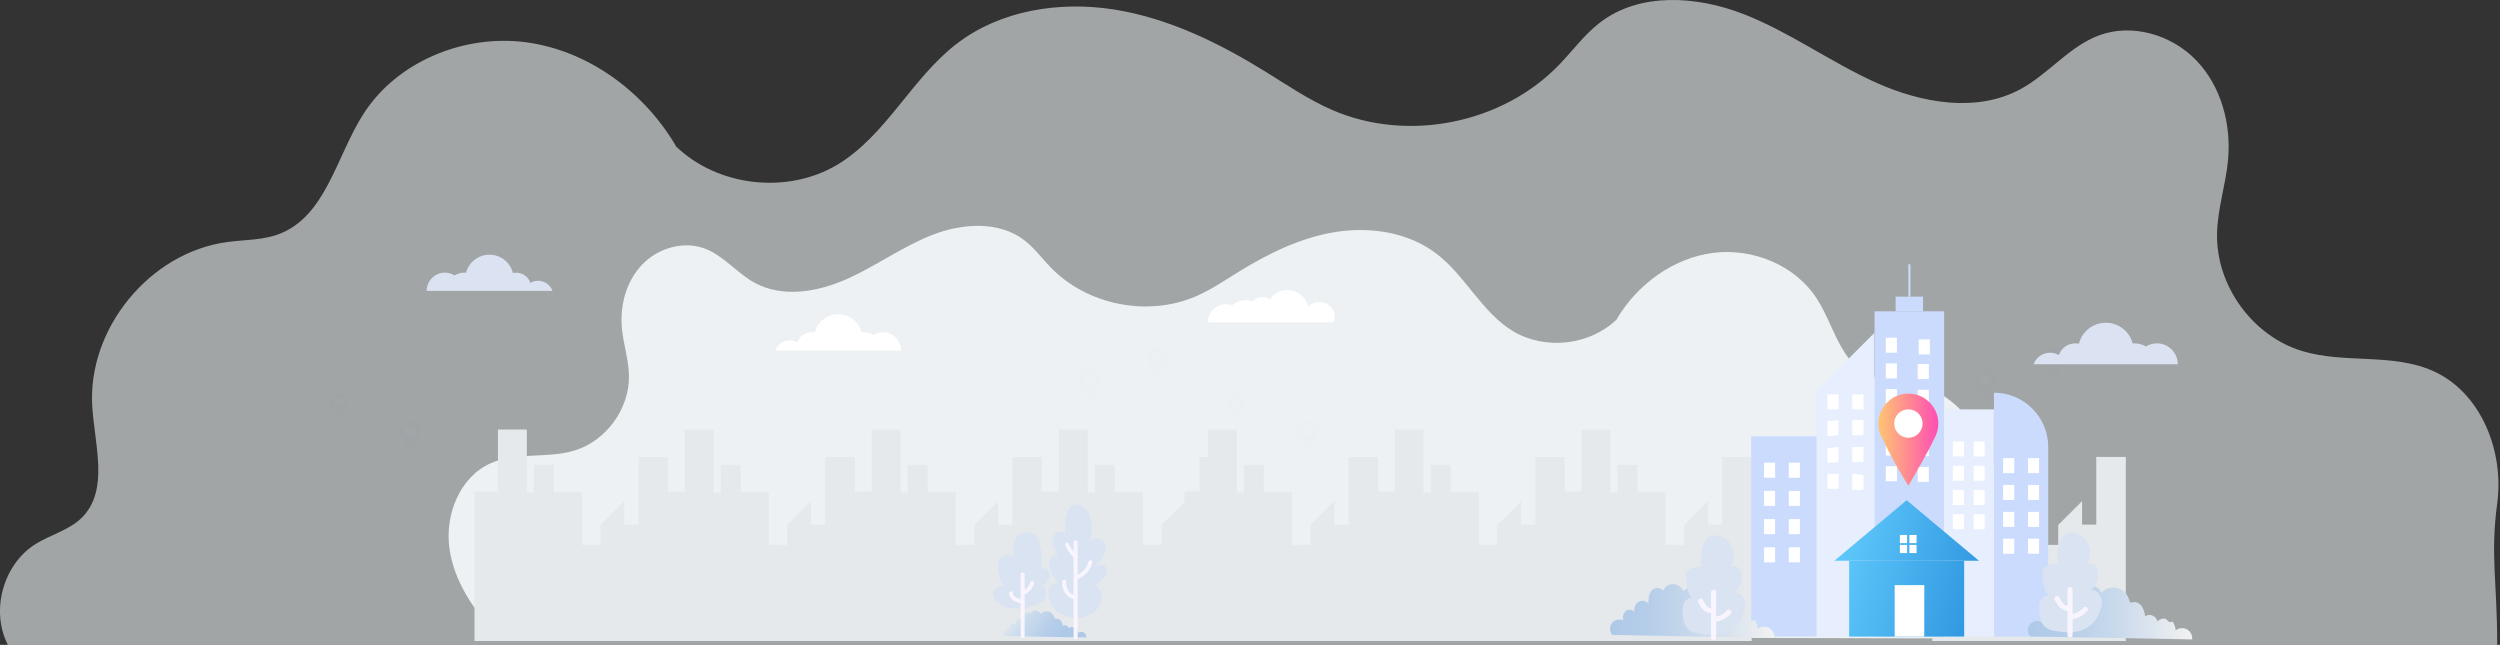 <svg width="1605" height="414" viewBox="0 0 1605 414" fill="none" xmlns="http://www.w3.org/2000/svg">
<rect x="0" y="0" width="1605" height="414" fill="#333333" stroke="none"/>
<path opacity="0.6" d="M22.632 349.385C32.431 343.248 44.394 340.421 52.63 332.239C70.124 314.791 60.806 285.733 59.243 261.066C56.057 211.07 96.094 162.158 145.69 155.42C157.052 153.855 168.835 154.277 179.476 150.125C209.293 138.574 215.966 100.371 233.159 73.418C254.681 39.546 297.544 21.978 337.341 27.092C377.138 32.266 412.727 58.317 433.346 92.73L433.948 93.933C460.88 119.924 505.606 124.917 537.708 105.665C568.909 86.834 585.26 50.375 614.176 28.115C642.25 6.516 680.184 0.62 715.171 6.095C750.159 11.63 782.682 27.573 812.8 46.224C826.687 54.827 840.273 64.092 855.242 70.59C903.636 91.647 964.473 79.494 1001.08 41.471C1009.8 32.386 1017.32 22.038 1027.29 14.398C1052.78 -5.095 1089.27 -2.628 1119.21 8.983C1149.09 20.595 1175.36 40.027 1204.64 53.143C1233.91 66.258 1269.2 72.515 1297.4 57.114C1315.25 47.367 1328.48 29.799 1347.59 22.7C1369 14.759 1394.48 22.399 1410.24 39.004C1425.99 55.549 1432.48 79.614 1430.43 102.416C1428.99 118.42 1423.64 134.002 1423.34 150.065C1422.68 183.395 1446.12 215.763 1478.05 225.389C1505.28 233.632 1536.12 226.532 1562.09 238.204C1592.87 251.981 1607.72 289.703 1603.21 323.154C1598.7 356.605 1603.21 373.5 1603.21 414H5.078C-6.163 392.281 1.952 362.501 22.632 349.385Z" fill="#EDF1F4"/>
<path d="M1301.5 368.64C1295.22 364.712 1287.55 362.902 1282.27 357.665C1271.06 346.497 1277.03 327.896 1278.03 312.107C1280.07 280.105 1254.41 248.797 1222.63 244.484C1215.35 243.482 1207.79 243.752 1200.98 241.095C1181.87 233.701 1177.59 209.247 1166.57 191.994C1152.78 170.313 1125.31 159.068 1099.8 162.342C1074.29 165.653 1051.49 182.328 1038.27 204.356L1037.88 205.126C1020.62 221.763 991.959 224.959 971.385 212.636C951.389 200.582 940.909 177.245 922.377 162.996C904.384 149.171 880.073 145.397 857.649 148.902C835.226 152.445 814.382 162.65 795.079 174.588C786.179 180.095 777.472 186.025 767.878 190.184C736.863 203.663 697.872 195.884 674.408 171.546C668.822 165.73 664.006 159.107 657.61 154.216C641.274 141.739 617.887 143.318 598.7 150.75C579.552 158.183 562.715 170.621 543.951 179.016C525.188 187.412 502.572 191.417 484.502 181.558C473.059 175.32 464.583 164.075 452.331 159.53C438.615 154.447 422.279 159.338 412.184 169.967C402.09 180.557 397.929 195.961 399.239 210.556C400.164 220.8 403.593 230.774 403.785 241.056C404.209 262.391 389.183 283.109 368.724 289.271C351.271 294.547 331.506 290.003 314.862 297.474C295.135 306.292 285.619 330.438 288.508 351.85C291.398 373.261 304.305 392.054 319.138 407.766L1312.75 410C1319.95 396.098 1314.75 377.035 1301.5 368.64Z" fill="#EDF1F4"/>
<path d="M424.563 411.512V315.519H439.627V275.778H458.145V316.239H462.702V298.384H475.511V315.999H493.55V349.788H505.399V337.021L520.703 321.71V336.781H529.866V293.344H548.816V411.512H424.563Z" fill="#E6E9EC"/>
<path d="M304.627 411.512V315.519H319.691V275.778H338.209V316.239H342.767V298.384H355.576V315.999H373.614V349.788H385.512V337.021L400.816 321.71V336.781H409.931V293.344H428.88V411.512H304.627Z" fill="#E6E9EC"/>
<path d="M544.594 411.512V315.519H559.658V275.778H578.176V316.239H582.734V298.384H595.543V315.999H613.581V349.788H625.479V337.021L640.783 321.71V336.781H649.898V293.344H668.847V411.512H544.594Z" fill="#E6E9EC"/>
<path d="M664.77 411.512V315.519H679.834V275.778H698.352V316.239H702.909V298.384H715.718V315.999H733.757V349.788H745.654V337.021L760.958 321.71V336.781H770.073V293.344H789.023V411.512H664.77Z" fill="#E6E9EC"/>
<g opacity="0.07">
<path opacity="0.07" d="M270.134 278.322C270.278 277.746 270.374 277.122 270.374 276.498C270.374 272.562 267.159 269.346 263.226 269.346C259.292 269.346 256.077 272.562 256.077 276.498C256.077 277.122 256.173 277.746 256.317 278.322C256.509 279.041 256.797 279.665 257.181 280.289C258.476 283.121 260.203 286.385 263.226 291.329C266.008 286.577 268.215 282.641 269.366 280.145C269.702 279.569 269.99 278.993 270.134 278.322Z" fill="#1F60B0"/>
<path opacity="0.07" d="M263.226 279.905C265.107 279.905 266.632 278.38 266.632 276.498C266.632 274.616 265.107 273.09 263.226 273.09C261.344 273.09 259.819 274.616 259.819 276.498C259.819 278.38 261.344 279.905 263.226 279.905Z" fill="white"/>
</g>
<g opacity="0.07">
<path opacity="0.07" d="M706.267 246.212C706.411 245.636 706.507 245.012 706.507 244.388C706.507 240.452 703.293 237.237 699.359 237.237C695.425 237.237 692.211 240.452 692.211 244.388C692.211 245.012 692.307 245.636 692.451 246.212C692.643 246.932 692.931 247.556 693.314 248.18C694.61 251.012 696.337 254.275 699.359 259.219C702.142 254.467 704.348 250.532 705.5 248.036C705.836 247.46 706.075 246.836 706.267 246.212Z" fill="#1F60B0"/>
<path opacity="0.07" d="M702.717 244.388C702.717 246.26 701.182 247.796 699.311 247.796C697.44 247.796 695.905 246.26 695.905 244.388C695.905 242.516 697.44 240.98 699.311 240.98C701.182 240.98 702.717 242.516 702.717 244.388Z" fill="white"/>
</g>
<g opacity="0.07">
<path opacity="0.07" d="M750.308 231.765C750.452 231.189 750.548 230.565 750.548 229.941C750.548 226.005 747.333 222.79 743.399 222.79C739.466 222.79 736.251 226.005 736.251 229.941C736.251 230.565 736.347 231.189 736.491 231.765C736.683 232.485 736.971 233.109 737.355 233.733C738.65 236.565 740.377 239.828 743.399 244.772C746.182 240.02 748.389 236.085 749.54 233.589C749.876 233.013 750.164 232.389 750.308 231.765Z" fill="#1F60B0"/>
<path opacity="0.07" d="M746.806 229.941C746.806 231.813 745.271 233.349 743.4 233.349C741.529 233.349 739.993 231.813 739.993 229.941C739.993 228.069 741.529 226.533 743.4 226.533C745.271 226.533 746.806 228.069 746.806 229.941Z" fill="white"/>
</g>
<g opacity="0.07">
<path opacity="0.07" d="M223.311 259.987C223.455 259.507 223.503 259.027 223.503 258.499C223.503 255.283 220.912 252.691 217.698 252.691C214.484 252.691 211.893 255.283 211.893 258.499C211.893 259.027 211.941 259.507 212.085 259.987C212.229 260.563 212.469 261.091 212.757 261.571C213.812 263.875 215.203 266.466 217.65 270.498C219.905 266.658 221.68 263.443 222.639 261.427C222.927 261.043 223.167 260.515 223.311 259.987C223.311 260.035 223.311 260.035 223.311 259.987Z" fill="#1F60B0"/>
<path opacity="0.07" d="M220.433 258.547C220.433 260.083 219.185 261.283 217.698 261.283C216.163 261.283 214.964 260.035 214.964 258.547C214.964 257.011 216.211 255.811 217.698 255.811C219.233 255.811 220.433 257.011 220.433 258.547Z" fill="white"/>
</g>
<path d="M1000.3 411.512V315.519H1015.37V275.778H1033.88V316.239H1038.44V298.384H1051.25V315.999H1069.29V349.788H1081.14V337.021L1096.44 321.71V336.781H1105.61V293.344H1124.56V411.512H1000.3Z" fill="#E6E9EC"/>
<path d="M880.367 411.512V315.519H895.479V275.778H913.949V316.239H918.507V298.384H931.316V315.999H949.354V349.788H961.252V337.021L976.556 321.71V336.781H985.671V293.344H1004.62V411.512H880.367Z" fill="#E6E9EC"/>
<path d="M760.48 411.512V315.519H775.544V275.778H794.062V316.239H798.619V298.384H811.38V315.999H829.467V349.788H841.316V337.021L856.62 321.71V336.781H865.783V293.344H884.733V411.512H760.48Z" fill="#E6E9EC"/>
<path d="M1240.51 411.512V315.519H1255.57V275.778H1274.09V316.239H1278.65V298.384H1291.46V315.999H1309.5V349.788H1321.39V337.021L1336.7 321.71V336.781H1345.81V293.344H1364.76V411.512H1240.51Z" fill="#E6E9EC"/>
<g opacity="0.07">
<path opacity="0.07" d="M845.874 278.322C846.018 277.746 846.114 277.122 846.114 276.498C846.114 272.562 842.899 269.346 838.966 269.346C835.032 269.346 831.817 272.562 831.817 276.498C831.817 277.122 831.913 277.746 832.057 278.322C832.249 279.041 832.537 279.665 832.921 280.289C834.216 283.121 835.943 286.385 838.966 291.329C841.748 286.577 843.955 282.641 845.106 280.145C845.442 279.569 845.73 278.993 845.874 278.322Z" fill="#1F60B0"/>
<path opacity="0.07" d="M838.966 279.905C840.847 279.905 842.372 278.38 842.372 276.498C842.372 274.616 840.847 273.09 838.966 273.09C837.084 273.09 835.559 274.616 835.559 276.498C835.559 278.38 837.084 279.905 838.966 279.905Z" fill="white"/>
</g>
<g opacity="0.07">
<path opacity="0.07" d="M1282.01 246.212C1282.15 245.636 1282.25 245.012 1282.25 244.388C1282.25 240.452 1279.03 237.237 1275.1 237.237C1271.17 237.237 1267.95 240.452 1267.95 244.388C1267.95 245.012 1268.05 245.636 1268.19 246.212C1268.38 246.932 1268.67 247.556 1269.05 248.18C1270.35 251.012 1272.08 254.275 1275.1 259.219C1277.88 254.467 1280.09 250.532 1281.24 248.036C1281.58 247.46 1281.82 246.836 1282.01 246.212Z" fill="#1F60B0"/>
<path opacity="0.07" d="M1278.46 244.388C1278.46 246.26 1276.92 247.796 1275.05 247.796C1273.18 247.796 1271.65 246.26 1271.65 244.388C1271.65 242.516 1273.18 240.98 1275.05 240.98C1276.97 240.98 1278.46 242.516 1278.46 244.388Z" fill="white"/>
</g>
<g opacity="0.07">
<path opacity="0.07" d="M1326.05 231.765C1326.19 231.189 1326.29 230.565 1326.29 229.941C1326.29 226.005 1323.07 222.79 1319.14 222.79C1315.21 222.79 1311.99 226.005 1311.99 229.941C1311.99 230.565 1312.09 231.189 1312.23 231.765C1312.42 232.485 1312.71 233.109 1313.09 233.733C1314.39 236.565 1316.12 239.828 1319.14 244.772C1321.92 240.02 1324.13 236.085 1325.28 233.589C1325.66 233.013 1325.9 232.389 1326.05 231.765Z" fill="#1F60B0"/>
<path opacity="0.07" d="M1322.55 229.941C1322.55 231.813 1321.01 233.349 1319.14 233.349C1317.27 233.349 1315.73 231.813 1315.73 229.941C1315.73 228.069 1317.27 226.533 1319.14 226.533C1321.01 226.533 1322.55 228.069 1322.55 229.941Z" fill="white"/>
</g>
<g opacity="0.07">
<path opacity="0.07" d="M799.051 259.987C799.195 259.507 799.243 259.027 799.243 258.499C799.243 255.283 796.652 252.691 793.438 252.691C790.224 252.691 787.633 255.283 787.633 258.499C787.633 259.027 787.681 259.507 787.825 259.987C787.969 260.563 788.209 261.091 788.497 261.571C789.552 263.875 790.943 266.466 793.39 270.498C795.645 266.658 797.42 263.443 798.379 261.427C798.667 261.043 798.907 260.515 799.051 259.987C799.051 260.035 799.051 260.035 799.051 259.987Z" fill="#1F60B0"/>
<path opacity="0.07" d="M796.173 258.547C796.173 260.083 794.925 261.283 793.438 261.283C791.903 261.283 790.703 260.035 790.703 258.547C790.703 257.011 791.951 255.811 793.438 255.811C794.973 255.811 796.173 257.011 796.173 258.547Z" fill="white"/>
</g>
<path d="M1203.33 408.68H1166.2V250.868C1180.69 236.373 1188.84 228.213 1203.33 213.718V408.68Z" fill="#E7EEFE"/>
<path d="M1180.4 253.171H1173.25V262.819H1180.4V253.171Z" fill="white"/>
<path d="M1196.33 253.171H1189.18V262.819H1196.33V253.171Z" fill="white"/>
<path d="M1180.35 279.377L1173.25 280.049V270.402L1180.35 269.73V279.377Z" fill="white"/>
<path d="M1196.33 269.73H1189.18V279.377H1196.33V269.73Z" fill="white"/>
<path d="M1180.35 296.656L1173.25 297.28V287.633L1180.35 286.961V296.656Z" fill="white"/>
<path d="M1196.33 286.961H1189.18V296.608H1196.33V286.961Z" fill="white"/>
<path d="M1180.4 304.192H1173.25V313.839H1180.4V304.192Z" fill="white"/>
<path d="M1196.33 314.511H1189.18V304.192L1196.33 304.863V314.511Z" fill="white"/>
<path d="M1248.14 199.847H1203.47V408.68H1248.14V199.847Z" fill="#CBDBFD"/>
<path d="M1234.61 190.44H1217V199.895H1234.61V190.44Z" fill="#CBDBFD"/>
<path d="M1226.5 169.657H1225.16V190.44H1226.5V169.657Z" fill="#CBDBFD"/>
<path d="M1217.82 216.79H1210.67V226.437H1217.82V216.79Z" fill="white"/>
<path d="M1238.97 217.894H1231.83V227.541H1238.97V217.894Z" fill="white"/>
<path d="M1217.82 233.301H1210.67V242.948H1217.82V233.301Z" fill="white"/>
<path d="M1238.3 233.733H1231.15V243.38H1238.3V233.733Z" fill="white"/>
<path d="M1217.82 249.812H1210.67V259.459H1217.82V249.812Z" fill="white"/>
<path d="M1238.3 250.244H1231.15V259.891H1238.3V250.244Z" fill="white"/>
<path d="M1217.82 266.274H1210.67V275.922H1217.82V266.274Z" fill="white"/>
<path d="M1238.3 266.754H1231.15V276.402H1238.3V266.754Z" fill="white"/>
<path d="M1217.82 282.785H1210.67V292.432H1217.82V282.785Z" fill="white"/>
<path d="M1238.3 283.217H1231.15V292.864H1238.3V283.217Z" fill="white"/>
<path d="M1217.82 299.296H1210.67V308.943H1217.82V299.296Z" fill="white"/>
<path d="M1238.3 299.728H1231.15V309.375H1238.3V299.728Z" fill="white"/>
<path d="M1280.09 262.819H1248.14V408.68H1280.09V262.819Z" fill="#E7EEFE"/>
<path d="M1260.85 283.409H1253.7V293.056H1260.85V283.409Z" fill="white"/>
<path d="M1274.19 283.409H1267.04V293.056H1274.19V283.409Z" fill="white"/>
<path d="M1260.85 299.008H1253.7V308.655H1260.85V299.008Z" fill="white"/>
<path d="M1274.19 299.008H1267.04V308.655H1274.19V299.008Z" fill="white"/>
<path d="M1260.85 314.559H1253.7V324.206H1260.85V314.559Z" fill="white"/>
<path d="M1274.19 314.559H1267.04V324.206H1274.19V314.559Z" fill="white"/>
<path d="M1260.85 330.11H1253.7V339.757H1260.85V330.11Z" fill="white"/>
<path d="M1274.19 330.11H1267.04V339.757H1274.19V330.11Z" fill="white"/>
<path d="M1314.97 408.68H1280.14V252.115C1299.37 252.115 1314.97 267.714 1314.97 286.961V408.68Z" fill="#CBDBFD"/>
<path d="M1293.14 294.112H1285.99V303.76H1293.14V294.112Z" fill="white"/>
<path d="M1309.11 294.112H1301.96V303.76H1309.11V294.112Z" fill="white"/>
<path d="M1293.14 311.343H1285.99V320.99H1293.14V311.343Z" fill="white"/>
<path d="M1309.11 311.343H1301.96V320.99H1309.11V311.343Z" fill="white"/>
<path d="M1293.14 328.622H1285.99V338.269H1293.14V328.622Z" fill="white"/>
<path d="M1309.11 328.622H1301.96V338.269H1309.11V328.622Z" fill="white"/>
<path d="M1293.14 345.853H1285.99V355.5H1293.14V345.853Z" fill="white"/>
<path d="M1309.11 345.853H1301.96V355.5H1309.11V345.853Z" fill="white"/>
<path d="M1166.25 280.049H1124.27V408.68H1166.25V280.049Z" fill="#CBDBFD"/>
<path d="M1139.62 297.04H1132.47V306.687H1139.62V297.04Z" fill="white"/>
<path d="M1155.55 297.04H1148.4V306.687H1155.55V297.04Z" fill="white"/>
<path d="M1139.62 315.135H1132.47V324.782H1139.62V315.135Z" fill="white"/>
<path d="M1155.55 315.135H1148.4V324.782H1155.55V315.135Z" fill="white"/>
<path d="M1139.62 333.277H1132.47V342.925H1139.62V333.277Z" fill="white"/>
<path d="M1155.55 333.277H1148.4V342.925H1155.55V333.277Z" fill="white"/>
<path d="M1139.62 351.372H1132.47V361.019H1139.62V351.372Z" fill="white"/>
<path d="M1155.55 351.372H1148.4V361.019H1155.55V351.372Z" fill="white"/>
<path d="M1243.77 276.834C1244.2 275.25 1244.4 273.618 1244.4 271.938C1244.4 261.283 1235.76 252.691 1225.16 252.691C1214.56 252.691 1205.92 261.331 1205.92 271.938C1205.92 273.618 1206.16 275.25 1206.54 276.834C1207.02 278.706 1207.84 280.481 1208.85 282.113C1212.3 289.745 1216.95 298.48 1225.16 311.871C1232.59 299.104 1238.59 288.449 1241.76 281.729C1242.62 280.193 1243.29 278.562 1243.77 276.834Z" fill="url(#paint0_linear_216_4524)"/>
<path d="M1228.68 280.344C1233.33 278.417 1235.54 273.082 1233.61 268.429C1231.69 263.776 1226.35 261.566 1221.7 263.493C1217.05 265.421 1214.84 270.756 1216.77 275.409C1218.7 280.062 1224.03 282.272 1228.68 280.344Z" fill="white"/>
<path d="M1224.05 360.011H1270.49L1247.27 340.573L1224.05 321.134L1200.88 340.573L1177.66 360.011H1224.05Z" fill="url(#paint1_linear_216_4524)"/>
<path d="M1260.99 360.011H1187.16V408.68H1260.99V360.011Z" fill="url(#paint2_linear_216_4524)"/>
<path d="M1224.34 343.453H1219.74V348.684H1224.34V343.453Z" fill="white"/>
<path d="M1230.44 343.453H1225.83V348.684H1230.44V343.453Z" fill="white"/>
<path d="M1224.34 349.836H1219.74V355.068H1224.34V349.836Z" fill="white"/>
<path d="M1230.44 349.836H1225.83V355.068H1230.44V349.836Z" fill="white"/>
<path d="M1235.38 375.658H1216.38V408.68H1235.38V375.658Z" fill="white"/>
<path d="M345.453 180.265C343.63 180.265 341.951 180.745 340.512 181.609C339.217 177.769 335.571 175.033 331.301 175.033C330.581 175.033 329.91 175.129 329.286 175.273C327.607 168.506 321.514 163.514 314.222 163.514C307.026 163.514 300.933 168.458 299.206 175.081C298.918 175.081 298.583 175.033 298.295 175.033C295.944 175.033 293.689 175.657 291.77 176.809C289.995 175.705 287.884 175.033 285.63 175.033C279.153 175.033 273.924 180.265 273.924 186.744H285.342H297.335H300.741H308.945H311.2H313.311H321.754H327.703H336.242H336.482H340.848H354.712C353.321 182.952 349.723 180.265 345.453 180.265Z" fill="#DBE2F2"/>
<path d="M506.887 218.518C508.71 218.518 510.389 218.998 511.828 219.862C513.123 216.022 516.769 213.286 521.039 213.286C521.759 213.286 522.43 213.382 523.054 213.526C524.733 206.759 530.826 201.767 538.118 201.767C545.314 201.767 551.407 206.711 553.134 213.334C553.422 213.334 553.757 213.286 554.045 213.286C556.396 213.286 558.651 213.91 560.57 215.062C562.345 213.958 564.456 213.286 566.71 213.286C573.187 213.286 578.416 218.518 578.416 224.997H566.998H555.005H551.599H543.395H541.14H539.029H530.634H524.685H516.146H515.906H511.54H497.676C499.067 221.206 502.665 218.518 506.887 218.518Z" fill="white"/>
<path d="M645.006 408.392C644.094 407.384 643.998 405.704 644.814 404.6C645.63 403.496 647.261 403.112 648.508 403.688C648.268 402.632 648.46 401.384 649.276 400.664C650.091 399.945 651.578 400.041 652.106 401C651.866 399.801 652.298 398.409 653.305 397.689C654.313 396.969 655.896 397.161 656.616 398.169C656.616 396.729 656.712 395.145 657.623 393.993C658.535 392.841 660.693 392.697 661.269 394.041C661.845 392.745 663.236 391.833 664.675 391.833C666.115 391.881 667.458 392.841 667.985 394.137C669.281 392.745 671.344 392.121 673.167 392.601C674.99 393.081 676.525 394.617 677.005 396.441C677.101 396.825 677.245 397.257 677.628 397.353C677.82 397.401 677.964 397.305 678.156 397.257C679.259 396.921 680.459 397.593 681.13 398.553C681.802 399.513 682.042 400.664 682.234 401.816C683.529 400.712 685.928 401.672 686.072 403.4C686.887 402.824 687.991 402.2 688.854 402.728C689.238 402.92 689.478 403.352 689.862 403.592C690.246 403.832 690.821 403.832 691.013 403.448C691.589 404.312 691.925 405.32 692.069 406.328C693.076 405.56 694.563 405.416 695.715 406.04C696.818 406.664 697.538 408.008 697.394 409.256L645.006 408.392Z" fill="url(#paint3_linear_216_4524)"/>
<path d="M1316.12 226.437C1318.18 226.437 1320.1 227.013 1321.78 227.973C1323.31 223.557 1327.44 220.438 1332.33 220.438C1333.15 220.438 1333.92 220.534 1334.68 220.678C1336.6 212.95 1343.61 207.191 1351.95 207.191C1360.21 207.191 1367.16 212.854 1369.18 220.486C1369.51 220.438 1369.9 220.438 1370.23 220.438C1372.97 220.438 1375.51 221.158 1377.67 222.454C1379.73 221.206 1382.13 220.438 1384.72 220.438C1392.11 220.438 1398.15 226.437 1398.15 233.877H1385.1H1371.34H1367.4H1358H1355.41H1352.96H1343.32H1336.51H1326.72H1326.43H1321.39H1305.51C1307.1 229.557 1311.27 226.437 1316.12 226.437Z" fill="#DBE2F2"/>
<path d="M856.236 206.999H842.372H838.006H837.766H829.227H823.278H814.883H812.772H810.517H802.313H798.907H786.914H775.496C775.496 200.519 780.725 195.288 787.201 195.288C788.593 195.288 789.936 195.527 791.183 196.007C793.486 193.944 796.508 192.696 799.867 192.696C801.45 192.696 802.937 192.984 804.28 193.512C805.767 191.736 808.022 190.632 810.517 190.632C812.292 190.632 813.923 191.208 815.266 192.12C817.713 188.568 821.839 186.216 826.492 186.216C833.017 186.216 838.486 190.824 839.829 196.967C841.652 195 844.195 193.8 847.073 193.8C852.542 193.8 856.956 198.215 856.956 203.687C856.86 204.791 856.62 205.943 856.236 206.999Z" fill="white"/>
<path d="M673.071 372.491C674.03 370.859 674.414 368.747 673.599 367.019C672.783 365.291 670.528 364.235 668.801 365.099C669.233 360.155 668.897 355.116 667.746 350.22C667.122 347.532 666.163 344.797 664.004 343.117C660.693 340.573 655.464 341.677 652.778 344.893C650.091 348.108 649.707 352.764 650.811 356.796C647.884 355.98 644.334 356.124 642.271 358.38C639.921 360.923 640.544 364.907 641.264 368.315C641.888 371.195 642.703 374.362 645.102 375.994C642.175 376.33 638.625 377.146 637.714 379.93C637.186 381.514 637.762 383.29 638.721 384.73C641.792 389.385 648.028 390.729 653.641 390.873H656.424C657.959 391.017 659.494 390.393 660.885 389.817C662.325 389.193 663.86 388.761 665.299 388.185C667.602 387.273 670.096 386.074 671.2 383.722C672.351 381.226 671.584 377.77 669.137 376.522C670.624 375.418 672.111 374.122 673.071 372.491Z" fill="#DAE3F2"/>
<path d="M657.815 408.296C657.815 398.073 657.815 387.801 657.815 377.578C657.815 374.65 657.815 371.771 657.815 368.843C657.815 367.163 655.224 367.163 655.224 368.843C655.224 379.066 655.224 389.337 655.224 399.561C655.224 402.488 655.224 405.368 655.224 408.296C655.224 409.976 657.815 409.976 657.815 408.296Z" fill="#F8F5FF"/>
<path d="M658.007 381.466C660.837 380.218 662.996 377.626 663.812 374.65C664.004 373.978 663.572 373.21 662.9 373.066C662.229 372.922 661.509 373.258 661.317 373.978C661.221 374.314 661.125 374.602 660.981 374.89C660.885 375.178 661.077 374.65 660.981 374.89C660.933 374.986 660.885 375.034 660.885 375.13C660.837 375.274 660.741 375.418 660.693 375.514C660.549 375.802 660.358 376.09 660.166 376.378C660.118 376.474 660.07 376.522 660.022 376.618C659.974 376.666 659.83 376.906 660.022 376.666C659.926 376.81 659.83 376.906 659.686 377.05C659.446 377.29 659.254 377.53 659.014 377.77C658.87 377.866 658.774 378.01 658.63 378.106C658.582 378.154 658.487 378.25 658.439 378.298C658.583 378.25 658.583 378.202 658.439 378.298C657.911 378.682 657.335 379.018 656.711 379.306C656.088 379.594 655.896 380.554 656.232 381.082C656.664 381.61 657.383 381.754 658.007 381.466Z" fill="#F8F5FF"/>
<path d="M656.088 384.826C655.32 384.634 654.553 384.442 653.833 384.202C653.689 384.154 653.497 384.106 653.353 384.01C653.257 383.962 653.161 383.962 653.065 383.914C653.257 383.962 653.066 383.914 653.018 383.866C652.682 383.722 652.346 383.53 652.01 383.338C651.962 383.29 651.866 383.242 651.818 383.194C651.722 383.098 651.77 383.146 651.818 383.194C651.674 383.098 651.578 382.954 651.434 382.858C651.29 382.762 651.195 382.618 651.099 382.474C651.099 382.426 650.907 382.234 651.003 382.378C651.099 382.522 650.907 382.282 650.907 382.282C650.811 382.138 650.715 381.994 650.667 381.85C650.619 381.802 650.619 381.754 650.571 381.658C650.427 381.37 650.667 381.898 650.571 381.61C650.523 381.466 650.475 381.322 650.427 381.178C650.427 381.13 650.379 380.986 650.379 380.938C650.379 380.986 650.379 381.034 650.379 381.082C650.379 381.034 650.379 380.938 650.379 380.89C650.331 380.218 649.803 379.546 649.084 379.594C648.412 379.642 647.74 380.17 647.788 380.89C647.884 382.762 648.988 384.298 650.475 385.401C651.914 386.457 653.737 386.889 655.416 387.321C656.088 387.465 656.856 387.129 656.999 386.409C657.143 385.785 656.76 385.018 656.088 384.826Z" fill="#F8F5FF"/>
<path d="M710.826 366.107C710.635 364.091 708.572 362.219 706.509 362.699C705.357 362.939 703.918 363.707 703.199 362.843C705.453 360.731 707.804 358.524 709.051 355.788C710.347 353.052 710.347 349.548 708.236 347.34C706.125 345.085 701.615 344.989 699.984 347.58C701.28 342.589 701.28 337.261 699.936 332.317C699.265 329.822 698.209 327.326 696.194 325.598C694.179 323.87 690.965 323.198 688.566 324.542C687.223 325.31 686.312 326.606 685.688 327.95C683.481 332.509 683.577 337.693 683.913 342.685C682.282 340.669 678.54 341.245 676.957 343.309C675.374 345.372 675.517 348.204 676.333 350.604C677.149 353.004 678.588 355.164 679.451 357.564C678.156 356.268 675.565 356.892 674.51 358.38C673.455 359.867 673.503 361.835 673.79 363.611C674.606 367.979 676.861 372.059 680.219 375.178C678.636 373.738 675.805 374.362 674.462 375.994C673.119 377.626 672.927 379.834 673.167 381.85C674.078 389.721 679.787 397.257 693.22 396.585C698.449 396.009 703.63 393.225 706.029 388.809C708.428 384.394 707.516 378.394 703.342 375.418C704.926 374.026 706.749 372.922 708.284 371.531C709.819 369.995 711.018 368.075 710.826 366.107Z" fill="#DAE3F2"/>
<path d="M691.829 409.16C691.829 393.273 691.829 377.434 691.829 361.547C691.829 357.084 691.829 352.62 691.829 348.156C691.829 346.476 689.238 346.476 689.238 348.156C689.238 364.043 689.238 379.882 689.238 395.769C689.238 400.232 689.238 404.696 689.238 409.16C689.238 410.84 691.829 410.84 691.829 409.16Z" fill="#F8F5FF"/>
<path d="M691.541 371.867C696.29 370.187 700.032 366.203 701.28 361.307C701.471 360.635 701.04 359.915 700.368 359.723C699.696 359.531 698.977 359.963 698.785 360.635C698.257 362.651 697.298 364.475 695.906 366.011C695.571 366.395 695.187 366.779 694.803 367.115C694.371 367.499 694.083 367.691 693.604 368.027C692.692 368.603 691.781 369.083 690.869 369.419C690.197 369.659 689.766 370.283 689.958 371.003C690.102 371.627 690.869 372.107 691.541 371.867Z" fill="#F8F5FF"/>
<path d="M689.574 381.946C687.799 381.706 686.504 380.266 685.64 378.73C684.729 377.146 684.393 375.418 684.537 373.546C684.585 372.874 683.913 372.25 683.241 372.25C682.522 372.25 681.994 372.826 681.946 373.546C681.754 375.85 682.33 378.154 683.481 380.122C684.633 382.09 686.504 384.01 688.854 384.394C689.526 384.49 690.246 384.202 690.438 383.482C690.629 382.954 690.246 382.042 689.574 381.946Z" fill="#F8F5FF"/>
<path d="M691.397 356.22C690.821 355.74 690.294 355.26 689.766 354.732C689.478 354.444 689.238 354.156 688.998 353.868C688.902 353.724 688.758 353.58 688.662 353.436C688.614 353.388 688.518 353.196 688.614 353.34C688.566 353.244 688.471 353.196 688.423 353.1C687.991 352.524 687.559 351.852 687.223 351.228C687.031 350.892 686.887 350.604 686.743 350.268C686.648 350.076 686.552 349.884 686.504 349.74C686.456 349.644 686.456 349.596 686.504 349.692C686.456 349.596 686.408 349.452 686.36 349.356C686.12 348.732 685.496 348.204 684.776 348.444C684.153 348.636 683.625 349.356 683.865 350.028C685.064 353.1 687.031 355.884 689.622 357.995C690.15 358.427 690.917 358.523 691.445 357.995C691.829 357.564 691.925 356.652 691.397 356.22Z" fill="#F8F5FF"/>
<path d="M1035.18 407.672C1033.31 405.656 1033.17 402.296 1034.8 400.089C1036.43 397.881 1039.69 397.113 1042.14 398.313C1041.61 396.201 1042.04 393.753 1043.67 392.361C1045.3 390.969 1048.28 391.161 1049.28 393.081C1048.8 390.681 1049.67 387.945 1051.68 386.553C1053.7 385.162 1056.82 385.45 1058.26 387.465C1058.3 384.586 1058.4 381.466 1060.27 379.21C1062.09 377.002 1066.32 376.666 1067.51 379.306C1068.62 376.714 1071.4 374.89 1074.23 374.986C1077.06 375.034 1079.75 376.954 1080.76 379.594C1083.3 376.81 1087.42 375.61 1091.02 376.522C1094.67 377.434 1097.69 380.506 1098.6 384.154C1098.79 384.874 1099.03 385.834 1099.8 385.93C1100.14 385.978 1100.52 385.834 1100.86 385.738C1103.06 385.066 1105.46 386.409 1106.76 388.281C1108.05 390.153 1108.53 392.505 1108.96 394.761C1111.51 392.505 1116.3 394.521 1116.59 397.881C1118.27 396.729 1120.38 395.529 1122.16 396.489C1122.92 396.921 1123.45 397.689 1124.17 398.169C1124.89 398.649 1126.09 398.649 1126.48 397.881C1127.58 399.609 1128.3 401.576 1128.54 403.64C1130.55 402.104 1133.53 401.864 1135.78 403.112C1138.04 404.36 1139.38 407 1139.14 409.544L1035.18 407.672Z" fill="url(#paint4_linear_216_4524)"/>
<path d="M1303.45 408.632C1301.58 406.616 1301.44 403.256 1303.07 401.048C1304.7 398.841 1307.96 398.073 1310.41 399.272C1309.88 397.161 1310.31 394.713 1311.94 393.321C1313.57 391.929 1316.55 392.121 1317.56 394.041C1317.08 391.641 1317.94 388.905 1319.96 387.513C1321.97 386.121 1325.09 386.409 1326.53 388.425C1326.58 385.546 1326.67 382.426 1328.54 380.17C1330.37 377.962 1334.59 377.626 1335.79 380.266C1336.89 377.674 1339.67 375.85 1342.5 375.946C1345.33 375.994 1348.02 377.914 1349.03 380.554C1351.57 377.77 1355.7 376.57 1359.29 377.482C1362.94 378.394 1365.96 381.466 1366.87 385.114C1367.07 385.834 1367.31 386.793 1368.07 386.889C1368.41 386.937 1368.79 386.793 1369.13 386.697C1371.34 386.025 1373.73 387.369 1375.03 389.241C1376.32 391.113 1376.8 393.465 1377.24 395.721C1379.78 393.465 1384.58 395.481 1384.86 398.841C1386.54 397.689 1388.65 396.489 1390.43 397.449C1391.2 397.881 1391.72 398.649 1392.44 399.129C1393.16 399.608 1394.36 399.608 1394.75 398.841C1395.85 400.568 1396.57 402.536 1396.81 404.6C1398.82 403.064 1401.8 402.824 1404.05 404.072C1406.31 405.32 1407.65 407.96 1407.41 410.504L1303.45 408.632Z" fill="url(#paint5_linear_216_4524)"/>
<path d="M1120.43 387.033C1120 383.578 1117.12 380.218 1113.67 380.506C1116.5 378.01 1118.18 374.266 1118.22 370.475C1118.27 368.219 1117.6 365.819 1115.87 364.379C1114.39 363.179 1111.94 363.131 1110.55 364.379C1112.85 361.259 1113.71 357.132 1112.75 353.388C1111.75 349.356 1108.63 345.853 1104.74 344.365C1102.54 343.549 1099.99 343.309 1097.88 344.317C1095.63 345.373 1094.19 347.676 1093.32 350.028C1091.74 354.444 1091.98 359.34 1092.22 364.043C1089.58 363.515 1086.75 364.043 1084.45 365.435C1083.63 365.963 1082.77 366.587 1082.48 367.547C1082.29 368.171 1082.29 368.795 1082.29 369.467C1082.34 372.155 1082.58 374.842 1083.2 377.434C1083.49 378.634 1083.87 379.786 1084.4 380.89C1084.69 381.466 1085.7 383.77 1086.42 383.914C1084.21 383.578 1082.05 385.21 1081.14 387.225C1080.18 389.241 1080.23 391.593 1080.32 393.801C1080.52 397.449 1081.14 401.432 1083.83 403.928C1086.7 406.616 1090.88 406.856 1094.62 407.336C1098.79 407.864 1103.06 407.768 1107.09 406.424C1112.03 404.744 1115.82 401.576 1118.08 396.873C1119.52 393.801 1120.86 390.441 1120.43 387.033Z" fill="#DAE3F2"/>
<path d="M1101.77 409.304C1101.77 399.561 1101.77 389.865 1101.77 380.122C1101.77 378.01 1098.51 378.01 1098.51 380.122C1098.51 389.865 1098.51 399.561 1098.51 409.304C1098.51 411.416 1101.77 411.416 1101.77 409.304Z" fill="#F8F5FF"/>
<path d="M1101.62 399.176C1105.22 398.601 1108.63 396.729 1111.12 394.089C1111.7 393.465 1111.79 392.409 1111.12 391.785C1110.5 391.209 1109.44 391.113 1108.82 391.785C1108.53 392.073 1108.24 392.361 1107.96 392.649C1107.81 392.793 1107.62 392.937 1107.48 393.081C1107.38 393.129 1107.33 393.225 1107.24 393.273C1107.14 393.369 1107.09 393.369 1107.24 393.273C1106.57 393.753 1105.85 394.233 1105.13 394.617C1104.79 394.809 1104.41 395.001 1104.02 395.145C1104.17 395.097 1104.17 395.097 1104.02 395.145C1103.93 395.193 1103.83 395.193 1103.74 395.241C1103.54 395.337 1103.35 395.385 1103.11 395.481C1102.34 395.769 1101.53 395.961 1100.66 396.057C1099.8 396.201 1099.27 397.305 1099.51 398.073C1099.9 398.937 1100.71 399.32 1101.62 399.176Z" fill="#F8F5FF"/>
<path d="M1099.32 390.489C1099.32 390.489 1098.89 390.585 1099.18 390.537C1099.42 390.489 1099.08 390.537 1099.03 390.537C1098.84 390.537 1098.6 390.537 1098.41 390.537C1098.12 390.537 1098.46 390.537 1098.46 390.537L1098.17 390.489C1097.98 390.441 1097.79 390.393 1097.55 390.297C1097.4 390.249 1097.21 390.249 1097.55 390.297C1097.5 390.297 1097.4 390.201 1097.31 390.201C1097.11 390.105 1096.92 390.009 1096.73 389.913C1096.54 389.817 1096.35 389.673 1096.2 389.529C1096.35 389.673 1096.3 389.625 1096.2 389.481C1096.11 389.433 1096.06 389.337 1095.96 389.289C1095.63 389.001 1095.39 388.665 1095.1 388.329C1094.96 388.137 1095.34 388.617 1095.05 388.281C1095 388.185 1094.91 388.089 1094.86 387.994C1094.76 387.85 1094.62 387.658 1094.52 387.466C1094.04 386.698 1093.61 385.882 1093.18 385.114C1092.8 384.346 1091.65 384.058 1090.93 384.538C1090.16 385.018 1089.92 385.978 1090.35 386.794C1091.31 388.617 1092.37 390.489 1093.95 391.833C1095.72 393.321 1097.93 394.137 1100.23 393.609C1101.05 393.417 1101.62 392.409 1101.38 391.593C1101.05 390.777 1100.23 390.297 1099.32 390.489Z" fill="#F8F5FF"/>
<path d="M1349.31 385.354C1348.88 381.898 1346 378.538 1342.55 378.826C1345.38 376.33 1347.06 372.587 1347.11 368.795C1347.16 366.539 1346.48 364.139 1344.76 362.699C1343.27 361.499 1340.82 361.451 1339.43 362.699C1341.74 359.579 1342.6 355.452 1341.64 351.708C1340.63 347.676 1337.51 344.173 1333.63 342.685C1331.42 341.869 1328.88 341.629 1326.77 342.637C1324.51 343.693 1323.07 345.996 1322.21 348.348C1320.63 352.764 1320.87 357.66 1321.11 362.363C1318.47 361.835 1315.64 362.363 1313.33 363.755C1312.52 364.283 1311.66 364.907 1311.37 365.867C1311.18 366.491 1311.18 367.115 1311.18 367.787C1311.22 370.475 1311.46 373.162 1312.09 375.754C1312.38 376.954 1312.76 378.106 1313.29 379.21C1313.57 379.786 1314.58 382.09 1315.3 382.234C1313.09 381.898 1310.94 383.53 1310.02 385.546C1309.07 387.561 1309.11 389.913 1309.21 392.121C1309.4 395.769 1310.02 399.753 1312.71 402.248C1315.59 404.936 1319.76 405.176 1323.51 405.656C1327.68 406.184 1331.95 406.088 1335.98 404.744C1340.92 403.064 1344.71 399.896 1346.96 395.193C1348.36 392.169 1349.75 388.809 1349.31 385.354Z" fill="#DAE3F2"/>
<path d="M1330.61 407.672C1330.61 397.929 1330.61 388.233 1330.61 378.49C1330.61 376.378 1327.34 376.378 1327.34 378.49C1327.34 388.233 1327.34 397.929 1327.34 407.672C1327.34 409.736 1330.61 409.736 1330.61 407.672Z" fill="#F8F5FF"/>
<path d="M1330.46 397.497C1334.06 396.921 1337.47 395.049 1339.96 392.409C1340.54 391.785 1340.63 390.729 1339.96 390.105C1339.34 389.529 1338.28 389.433 1337.66 390.105C1337.37 390.393 1337.08 390.681 1336.79 390.969C1336.65 391.113 1336.46 391.257 1336.31 391.401C1336.22 391.449 1336.17 391.545 1336.07 391.593C1335.98 391.689 1335.93 391.689 1336.07 391.593C1335.4 392.073 1334.68 392.553 1333.96 392.937C1333.63 393.129 1333.24 393.321 1332.86 393.465C1333 393.417 1333 393.417 1332.86 393.465C1332.76 393.513 1332.67 393.513 1332.57 393.561C1332.38 393.657 1332.19 393.705 1331.95 393.801C1331.18 394.089 1330.37 394.281 1329.5 394.377C1328.64 394.521 1328.11 395.625 1328.35 396.393C1328.78 397.305 1329.6 397.689 1330.46 397.497Z" fill="#F8F5FF"/>
<path d="M1328.16 388.857C1328.16 388.857 1327.73 388.953 1328.01 388.905C1328.25 388.857 1327.92 388.905 1327.87 388.905C1327.68 388.905 1327.44 388.905 1327.25 388.905C1326.96 388.905 1327.3 388.905 1327.3 388.905L1327.01 388.857C1326.82 388.809 1326.62 388.761 1326.38 388.665C1326.24 388.617 1326.05 388.617 1326.38 388.665C1326.34 388.665 1326.24 388.569 1326.14 388.569C1325.95 388.473 1325.76 388.377 1325.57 388.281C1325.38 388.185 1325.18 388.041 1325.04 387.897C1325.18 388.041 1325.14 387.993 1325.04 387.849C1324.94 387.801 1324.9 387.705 1324.8 387.657C1324.46 387.369 1324.22 387.034 1323.94 386.698C1323.79 386.506 1324.18 386.986 1323.89 386.65C1323.84 386.554 1323.75 386.458 1323.7 386.362C1323.6 386.218 1323.46 386.026 1323.36 385.834C1322.88 385.066 1322.45 384.25 1322.02 383.482C1321.63 382.714 1320.48 382.426 1319.76 382.906C1319 383.386 1318.76 384.346 1319.19 385.162C1320.15 386.986 1321.2 388.857 1322.79 390.201C1324.56 391.689 1326.77 392.505 1329.07 391.977C1329.89 391.785 1330.46 390.777 1330.22 389.961C1329.89 389.097 1329.07 388.665 1328.16 388.857Z" fill="#F8F5FF"/>
<defs>
<linearGradient id="paint0_linear_216_4524" x1="1205.9" y1="282.25" x2="1244.4" y2="282.25" gradientUnits="userSpaceOnUse">
<stop stop-color="#FFC572"/>
<stop offset="1" stop-color="#FF4EB3"/>
</linearGradient>
<linearGradient id="paint1_linear_216_4524" x1="1166.8" y1="332.245" x2="1304.42" y2="365.795" gradientUnits="userSpaceOnUse">
<stop stop-color="#68D2FF"/>
<stop offset="1" stop-color="#2287D9"/>
</linearGradient>
<linearGradient id="paint2_linear_216_4524" x1="1158.03" y1="368.226" x2="1295.64" y2="401.776" gradientUnits="userSpaceOnUse">
<stop stop-color="#68D2FF"/>
<stop offset="1" stop-color="#2287D9"/>
</linearGradient>
<linearGradient id="paint3_linear_216_4524" x1="678.768" y1="412.952" x2="643.627" y2="389.094" gradientUnits="userSpaceOnUse">
<stop stop-color="#AEC9E8"/>
<stop offset="0.215" stop-color="#B5CDE9"/>
<stop offset="0.526" stop-color="#C8D9EC"/>
<stop offset="0.894" stop-color="#E8ECF0"/>
<stop offset="1" stop-color="#F2F2F2"/>
</linearGradient>
<linearGradient id="paint4_linear_216_4524" x1="1033.65" y1="392.18" x2="1139.15" y2="392.18" gradientUnits="userSpaceOnUse">
<stop stop-color="#AEC9E8"/>
<stop offset="0.215" stop-color="#B5CDE9"/>
<stop offset="0.526" stop-color="#C8D9EC"/>
<stop offset="0.894" stop-color="#E8ECF0"/>
<stop offset="1" stop-color="#F2F2F2"/>
</linearGradient>
<linearGradient id="paint5_linear_216_4524" x1="1301.95" y1="393.159" x2="1407.46" y2="393.159" gradientUnits="userSpaceOnUse">
<stop stop-color="#AEC9E8"/>
<stop offset="0.215" stop-color="#B5CDE9"/>
<stop offset="0.526" stop-color="#C8D9EC"/>
<stop offset="0.894" stop-color="#E8ECF0"/>
<stop offset="1" stop-color="#F2F2F2"/>
</linearGradient>
</defs>
</svg>

